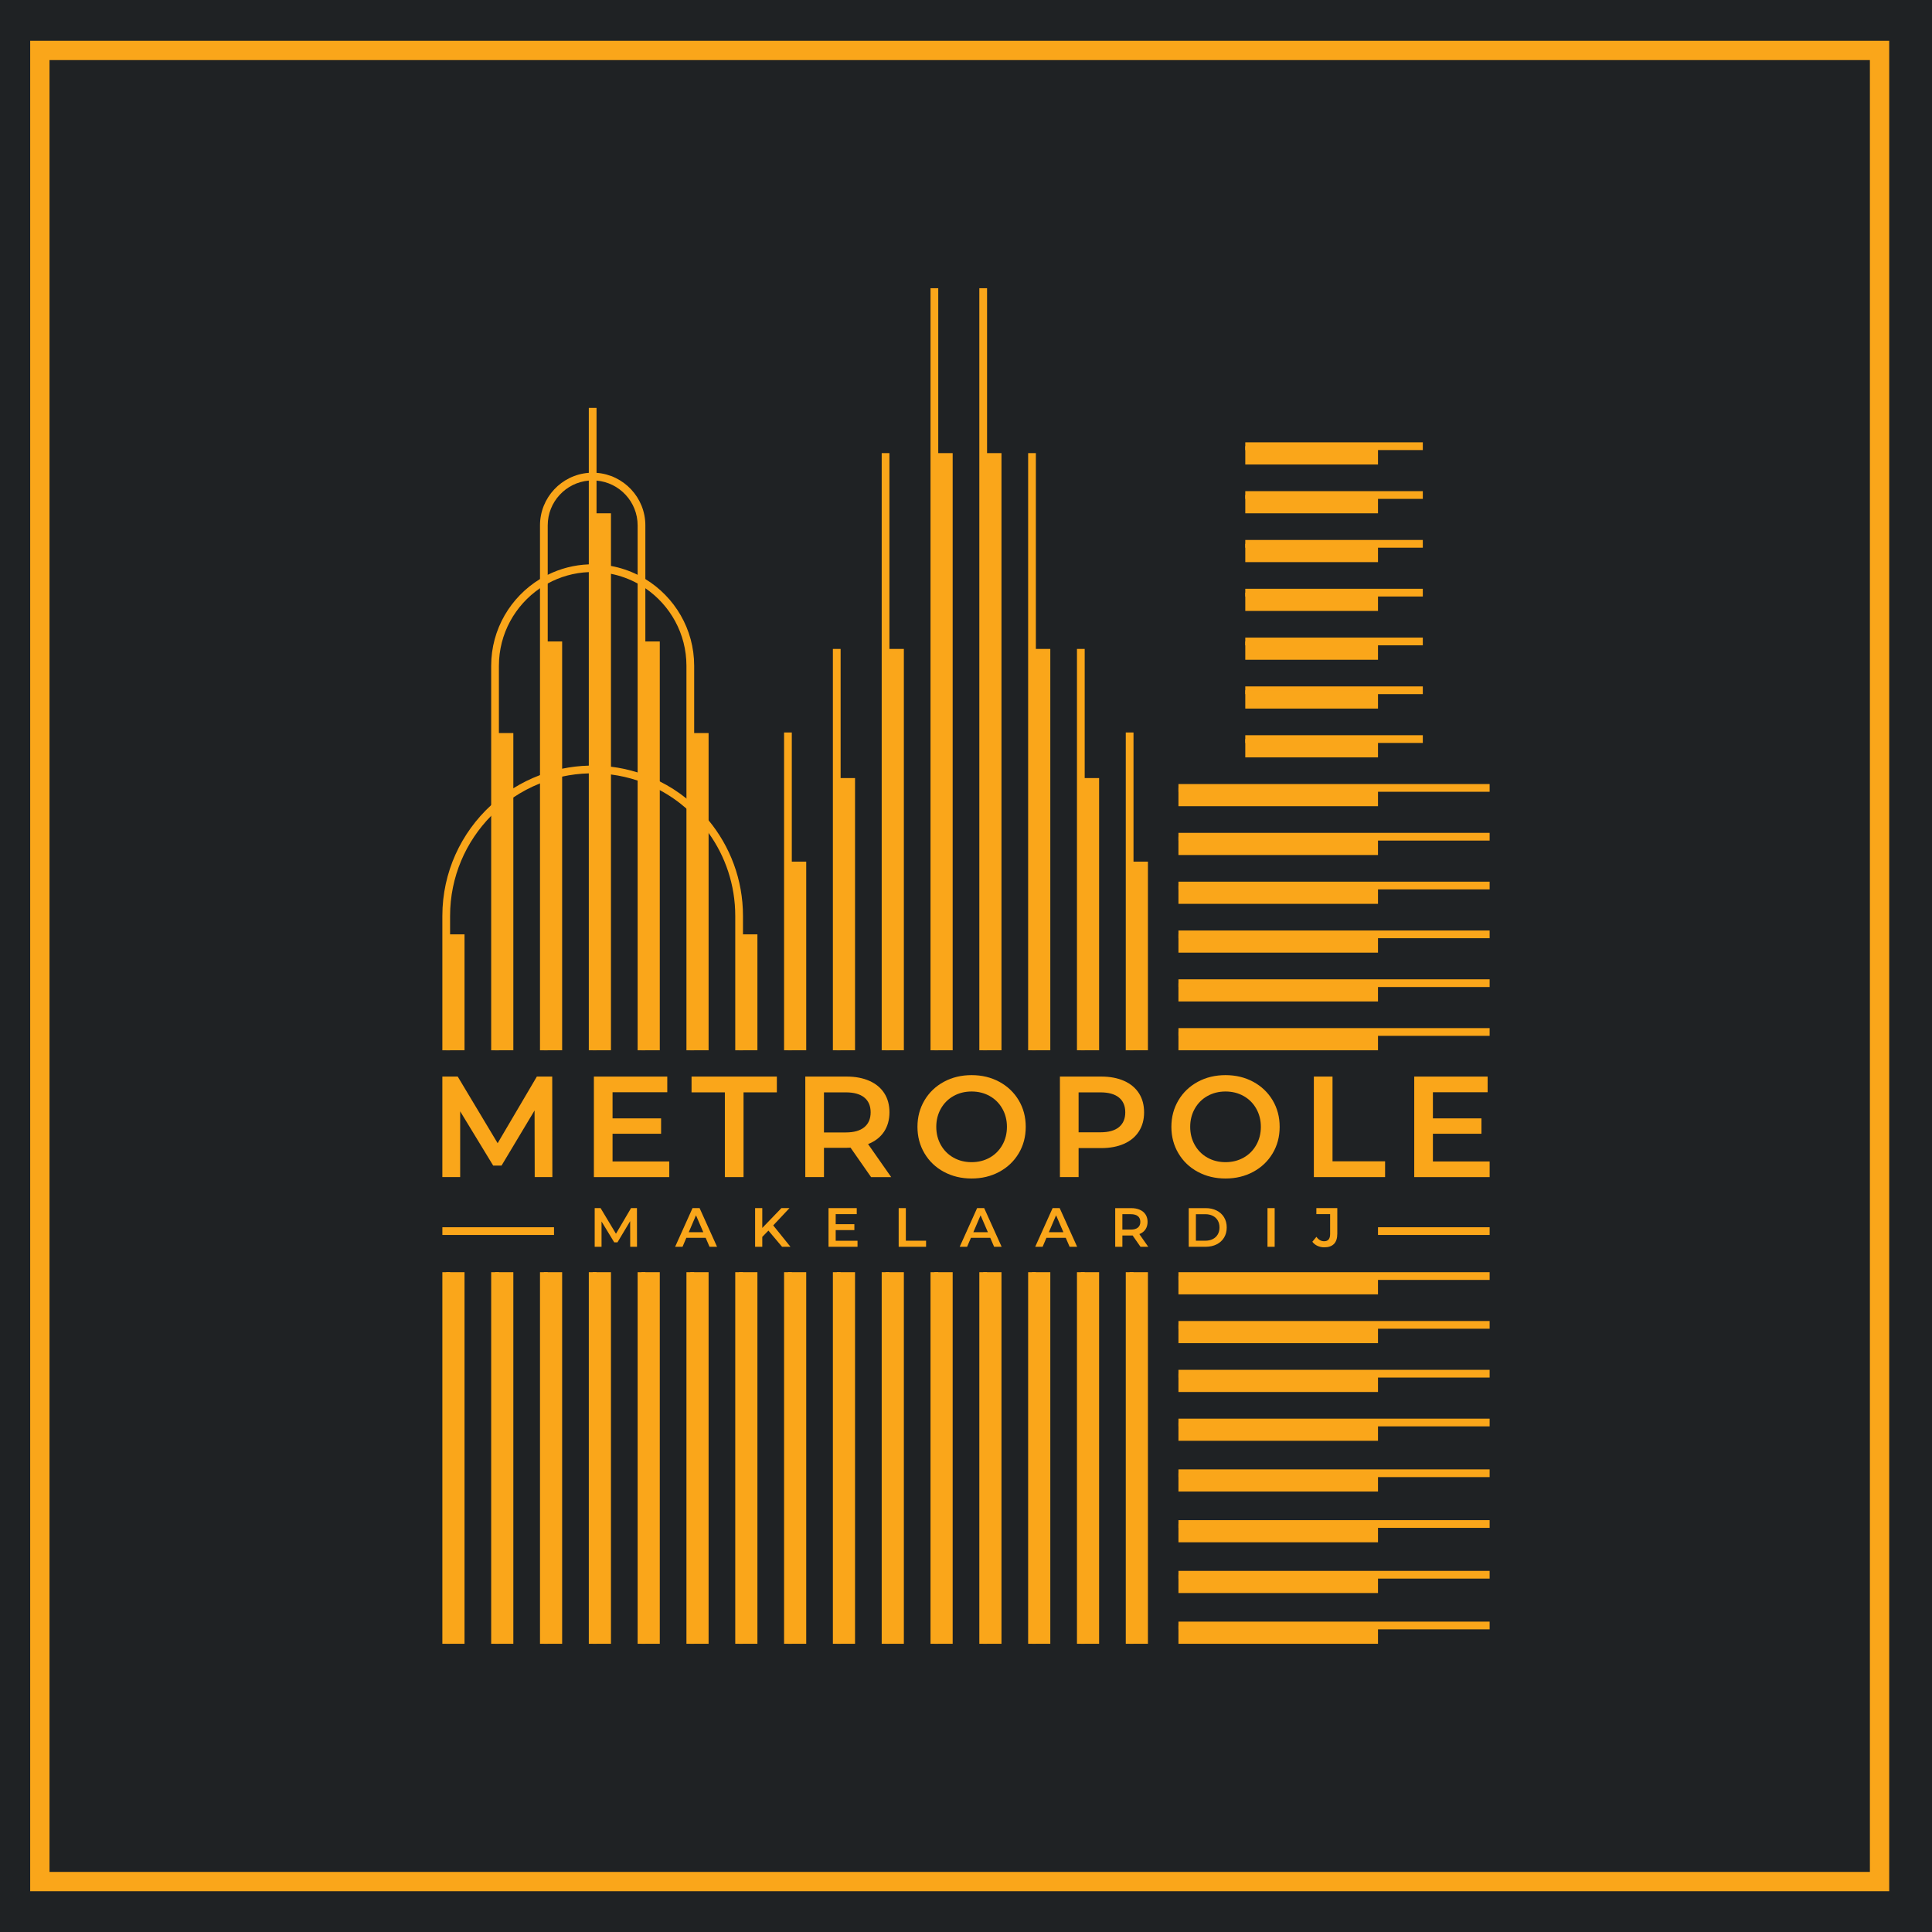 <?xml version="1.0" encoding="UTF-8"?>
<svg xmlns="http://www.w3.org/2000/svg" viewBox="0 0 2000 2000">
  <defs>
    <style>
      .cls-1 {
        fill: #faa61a;
      }

      .cls-2 {
        fill: #1f2224;
      }

      .cls-3 {
        fill: none;
        stroke: #faa61a;
        stroke-miterlimit: 10;
        stroke-width: 20px;
      }
    </style>
  </defs>
  <g id="background">
    <rect class="cls-2" x="0" width="2000" height="2000"/>
  </g>
  <g id="Layer_3" data-name="Layer 3">
    <g>
      <g>
        <g>
          <g>
            <g>
              <rect class="cls-1" x="963.27" y="1316.97" width="8" height="384.67"/>
              <rect class="cls-1" x="963.27" y="298.36" width="8" height="788.88"/>
            </g>
            <g>
              <rect class="cls-1" x="967.27" y="1316.97" width="18.93" height="384.67"/>
              <rect class="cls-1" x="967.27" y="469.07" width="18.93" height="618.17"/>
            </g>
          </g>
          <g>
            <g>
              <rect class="cls-1" x="1013.8" y="1316.97" width="8" height="384.67"/>
              <rect class="cls-1" x="1013.8" y="298.36" width="8" height="788.88"/>
            </g>
            <g>
              <rect class="cls-1" x="1017.8" y="1316.97" width="18.93" height="384.67"/>
              <rect class="cls-1" x="1017.8" y="469.07" width="18.93" height="618.17"/>
            </g>
          </g>
          <g>
            <g>
              <rect class="cls-1" x="912.73" y="1316.97" width="8" height="384.67"/>
              <rect class="cls-1" x="912.73" y="469.07" width="8" height="618.17"/>
            </g>
            <g>
              <rect class="cls-1" x="916.73" y="1316.97" width="18.94" height="384.67"/>
              <rect class="cls-1" x="916.73" y="671.76" width="18.94" height="415.48"/>
            </g>
          </g>
          <g>
            <g>
              <rect class="cls-1" x="1064.33" y="1316.97" width="8" height="384.67"/>
              <rect class="cls-1" x="1064.33" y="469.07" width="8" height="618.17"/>
            </g>
            <g>
              <rect class="cls-1" x="1068.33" y="1316.97" width="18.94" height="384.67"/>
              <rect class="cls-1" x="1068.33" y="671.76" width="18.94" height="415.48"/>
            </g>
          </g>
          <g>
            <g>
              <rect class="cls-1" x="862.2" y="1316.97" width="8" height="384.67"/>
              <rect class="cls-1" x="862.2" y="671.76" width="8" height="415.48"/>
            </g>
            <g>
              <rect class="cls-1" x="866.2" y="1316.97" width="18.93" height="384.67"/>
              <rect class="cls-1" x="866.2" y="805.46" width="18.93" height="281.78"/>
            </g>
          </g>
          <g>
            <g>
              <rect class="cls-1" x="811.67" y="1316.97" width="8" height="384.67"/>
              <rect class="cls-1" x="811.67" y="758.26" width="8" height="328.98"/>
            </g>
            <g>
              <rect class="cls-1" x="815.67" y="1316.97" width="18.93" height="384.67"/>
              <rect class="cls-1" x="815.67" y="891.95" width="18.93" height="195.29"/>
            </g>
          </g>
          <g>
            <g>
              <rect class="cls-1" x="1114.87" y="1316.97" width="8" height="384.67"/>
              <rect class="cls-1" x="1114.87" y="671.76" width="8" height="415.48"/>
            </g>
            <g>
              <rect class="cls-1" x="1118.87" y="1316.97" width="18.93" height="384.67"/>
              <rect class="cls-1" x="1118.87" y="805.46" width="18.93" height="281.78"/>
            </g>
          </g>
          <g>
            <g>
              <rect class="cls-1" x="1165.4" y="1316.97" width="8" height="384.67"/>
              <rect class="cls-1" x="1165.4" y="758.26" width="8" height="328.98"/>
            </g>
            <g>
              <rect class="cls-1" x="1169.4" y="1316.97" width="18.93" height="384.67"/>
              <rect class="cls-1" x="1169.4" y="891.95" width="18.93" height="195.29"/>
            </g>
          </g>
        </g>
        <g>
          <g>
            <rect class="cls-1" x="1219.93" y="1468.57" width="322.13" height="8"/>
            <rect class="cls-1" x="1313.75" y="1378.75" width="18.94" height="206.57" transform="translate(2805.25 158.82) rotate(90)"/>
          </g>
          <g>
            <rect class="cls-1" x="1219.93" y="1521.1" width="322.13" height="8"/>
            <rect class="cls-1" x="1313.75" y="1431.29" width="18.94" height="206.57" transform="translate(2857.79 211.35) rotate(90)"/>
          </g>
          <g>
            <rect class="cls-1" x="1219.93" y="1573.64" width="322.13" height="8"/>
            <rect class="cls-1" x="1313.75" y="1483.82" width="18.94" height="206.57" transform="translate(2910.32 263.89) rotate(90)"/>
          </g>
          <g>
            <rect class="cls-1" x="1219.93" y="1626.17" width="322.13" height="8"/>
            <rect class="cls-1" x="1313.75" y="1536.35" width="18.94" height="206.57" transform="translate(2962.85 316.42) rotate(90)"/>
          </g>
          <g>
            <rect class="cls-1" x="1219.93" y="1678.7" width="322.13" height="8"/>
            <rect class="cls-1" x="1313.75" y="1588.89" width="18.94" height="206.57" transform="translate(3015.39 368.95) rotate(90)"/>
          </g>
          <g>
            <rect class="cls-1" x="1219.93" y="1418.04" width="322.13" height="8"/>
            <rect class="cls-1" x="1313.75" y="1328.22" width="18.94" height="206.57" transform="translate(2754.72 108.29) rotate(90)"/>
          </g>
          <g>
            <rect class="cls-1" x="1219.93" y="1367.5" width="322.13" height="8"/>
            <rect class="cls-1" x="1313.75" y="1277.69" width="18.94" height="206.57" transform="translate(2704.19 57.75) rotate(90)"/>
          </g>
          <g>
            <rect class="cls-1" x="1219.93" y="1316.97" width="322.13" height="8"/>
            <rect class="cls-1" x="1313.75" y="1227.16" width="18.94" height="206.57" transform="translate(2653.65 7.22) rotate(90)"/>
          </g>
          <g>
            <rect class="cls-1" x="1219.93" y="1064.3" width="322.13" height="8"/>
            <rect class="cls-1" x="1313.75" y="974.49" width="18.94" height="206.57" transform="translate(2400.99 -245.44) rotate(90)"/>
          </g>
          <g>
            <rect class="cls-1" x="1219.93" y="1013.77" width="322.13" height="8"/>
            <rect class="cls-1" x="1313.75" y="923.96" width="18.94" height="206.57" transform="translate(2350.45 -295.98) rotate(90)"/>
          </g>
          <g>
            <rect class="cls-1" x="1219.93" y="963.24" width="322.13" height="8"/>
            <rect class="cls-1" x="1313.75" y="873.42" width="18.94" height="206.57" transform="translate(2299.92 -346.51) rotate(90)"/>
          </g>
          <g>
            <rect class="cls-1" x="1219.93" y="912.7" width="322.13" height="8"/>
            <rect class="cls-1" x="1313.75" y="822.89" width="18.94" height="206.57" transform="translate(2249.39 -397.04) rotate(90)"/>
          </g>
          <g>
            <rect class="cls-1" x="1219.93" y="862.17" width="322.13" height="8"/>
            <rect class="cls-1" x="1313.75" y="772.36" width="18.94" height="206.57" transform="translate(2198.85 -447.58) rotate(90)"/>
          </g>
          <g>
            <rect class="cls-1" x="1219.93" y="811.64" width="322.13" height="8"/>
            <rect class="cls-1" x="1313.75" y="721.82" width="18.94" height="206.57" transform="translate(2148.32 -498.11) rotate(90)"/>
          </g>
          <g>
            <rect class="cls-1" x="1289.11" y="761.1" width="183.78" height="8"/>
            <rect class="cls-1" x="1348.34" y="705.88" width="18.94" height="137.39" transform="translate(2132.38 -583.23) rotate(90)"/>
          </g>
          <g>
            <rect class="cls-1" x="1289.11" y="710.57" width="183.78" height="8"/>
            <rect class="cls-1" x="1348.34" y="655.34" width="18.94" height="137.39" transform="translate(2081.84 -633.77) rotate(90)"/>
          </g>
          <g>
            <rect class="cls-1" x="1289.11" y="660.04" width="183.78" height="8"/>
            <rect class="cls-1" x="1348.34" y="604.81" width="18.94" height="137.39" transform="translate(2031.31 -684.3) rotate(90)"/>
          </g>
          <g>
            <rect class="cls-1" x="1289.11" y="609.5" width="183.78" height="8"/>
            <rect class="cls-1" x="1348.34" y="554.28" width="18.94" height="137.39" transform="translate(1980.78 -734.83) rotate(90)"/>
          </g>
          <g>
            <rect class="cls-1" x="1289.11" y="558.97" width="183.78" height="8"/>
            <rect class="cls-1" x="1348.34" y="503.74" width="18.94" height="137.39" transform="translate(1930.24 -785.37) rotate(90)"/>
          </g>
          <g>
            <rect class="cls-1" x="1289.11" y="508.44" width="183.78" height="8"/>
            <rect class="cls-1" x="1348.34" y="453.21" width="18.94" height="137.39" transform="translate(1879.71 -835.9) rotate(90)"/>
          </g>
          <g>
            <rect class="cls-1" x="1289.11" y="457.91" width="183.78" height="8"/>
            <rect class="cls-1" x="1348.34" y="402.68" width="18.94" height="137.39" transform="translate(1829.18 -886.43) rotate(90)"/>
          </g>
        </g>
        <g>
          <rect class="cls-1" x="714.6" y="1316.97" width="18.93" height="384.67"/>
          <rect class="cls-1" x="714.6" y="758.86" width="18.93" height="328.38"/>
        </g>
        <g>
          <g>
            <rect class="cls-1" x="609.53" y="1316.97" width="8" height="384.67"/>
            <rect class="cls-1" x="609.53" y="422.24" width="8" height="665"/>
          </g>
          <g>
            <rect class="cls-1" x="613.53" y="1316.97" width="18.94" height="384.67"/>
            <rect class="cls-1" x="613.53" y="531.37" width="18.94" height="555.87"/>
          </g>
        </g>
        <g>
          <g>
            <rect class="cls-1" x="664.07" y="1316.97" width="18.93" height="384.67"/>
            <rect class="cls-1" x="664.07" y="664.04" width="18.93" height="423.2"/>
          </g>
          <g>
            <rect class="cls-1" x="559" y="1316.97" width="8" height="384.67"/>
            <rect class="cls-1" x="660.07" y="1316.97" width="8" height="384.67"/>
            <path class="cls-1" d="M668.07,543.87v543.37h-8V543.87c0-24.31-18.75-44.34-42.54-46.36-1.32-.12-2.65-.18-4-.18s-2.68,.06-4,.18c-23.79,2.02-42.53,22.05-42.53,46.36v543.37h-8V543.87c0-28.72,22.32-52.34,50.53-54.39,1.32-.1,2.66-.15,4-.15s2.68,.05,4,.15c28.21,2.05,50.54,25.67,50.54,54.39Z"/>
          </g>
          <g>
            <rect class="cls-1" x="563" y="1316.97" width="18.93" height="384.67"/>
            <rect class="cls-1" x="563" y="664.04" width="18.93" height="423.2"/>
          </g>
        </g>
        <g>
          <rect class="cls-1" x="508.47" y="1316.97" width="8" height="384.67"/>
          <rect class="cls-1" x="710.6" y="1316.97" width="8" height="384.67"/>
          <path class="cls-1" d="M718.6,689.22v398.02h-8v-398.02c0-33.32-16.88-62.77-42.53-80.26-2.58-1.76-5.25-3.4-8-4.91-8.51-4.67-17.79-8.1-27.6-10.04-4.86-.97-9.85-1.57-14.94-1.77-1.33-.06-2.66-.09-4-.09s-2.67,.03-4,.09c-15.36,.62-29.81,4.83-42.53,11.81-2.75,1.51-5.42,3.15-8,4.91-25.65,17.49-42.53,46.94-42.53,80.26v398.02h-8v-398.02c0-37.98,20.26-71.32,50.53-89.78,2.6-1.58,5.26-3.06,8-4.4,12.9-6.42,27.31-10.24,42.53-10.81,1.33-.05,2.66-.08,4-.08s2.67,.03,4,.08c5.08,.19,10.07,.74,14.94,1.63,9.73,1.78,19,4.9,27.6,9.18,2.74,1.35,5.41,2.82,8,4.4,30.28,18.47,50.53,51.81,50.53,89.78Z"/>
        </g>
        <g>
          <rect class="cls-1" x="512.47" y="1316.97" width="18.93" height="384.67"/>
          <rect class="cls-1" x="512.47" y="758.86" width="18.93" height="328.38"/>
        </g>
        <g>
          <g>
            <rect class="cls-1" x="765.13" y="1316.97" width="18.94" height="384.67"/>
            <rect class="cls-1" x="765.13" y="967.24" width="18.94" height="120"/>
          </g>
          <g>
            <g>
              <rect class="cls-1" x="457.93" y="1316.97" width="8" height="384.67"/>
              <rect class="cls-1" x="761.13" y="1316.97" width="8" height="384.67"/>
              <path class="cls-1" d="M769.13,948.13v139.11h-8v-139.11c0-31.99-10.23-61.64-27.6-85.85-4.51-6.29-9.5-12.21-14.93-17.71-1.31-1.33-2.64-2.63-4-3.91-1.31-1.23-2.64-2.44-4-3.62-8.41-7.37-17.67-13.79-27.6-19.11-4.82-2.58-9.81-4.91-14.93-6.95-1.33-.53-2.66-1.04-4-1.54-1.33-.48-2.66-.94-4-1.39-8.86-2.95-18.09-5.09-27.6-6.31-4.91-.63-9.89-1.02-14.94-1.15-1.33-.04-2.66-.06-4-.06s-2.67,.02-4,.06c-9.45,.25-18.68,1.39-27.6,3.35-5.08,1.11-10.06,2.48-14.93,4.11-1.34,.44-2.67,.91-4,1.39-1.34,.49-2.67,1-4,1.54-9.75,3.88-18.99,8.78-27.6,14.56-5.22,3.52-10.21,7.35-14.93,11.49-1.36,1.18-2.69,2.39-4,3.62-1.36,1.28-2.69,2.58-4,3.91-26.3,26.67-42.54,63.26-42.54,103.57v139.11h-8v-139.11c0-45.34,19.49-86.21,50.54-114.67,1.31-1.21,2.65-2.39,4-3.55,1.31-1.13,2.65-2.23,4-3.31,4.75-3.81,9.74-7.34,14.93-10.58,8.67-5.41,17.91-9.99,27.6-13.63,1.33-.5,2.66-.98,4-1.44,1.33-.45,2.66-.89,4-1.31,4.87-1.54,9.86-2.83,14.93-3.88,8.94-1.86,18.17-2.94,27.6-3.18,1.33-.03,2.66-.05,4-.05s2.67,.02,4,.05c5.04,.13,10.03,.5,14.94,1.1,9.49,1.15,18.72,3.17,27.6,5.96,1.34,.42,2.68,.86,4,1.32,1.34,.46,2.68,.94,4,1.43,5.11,1.92,10.09,4.1,14.93,6.53,9.84,4.92,19.08,10.86,27.6,17.68,1.35,1.08,2.69,2.19,4,3.32,1.36,1.15,2.69,2.34,4,3.55,5.34,4.88,10.33,10.14,14.93,15.72,22.23,26.91,35.6,61.39,35.6,98.94Z"/>
            </g>
            <g>
              <rect class="cls-1" x="461.93" y="1316.97" width="18.94" height="384.67"/>
              <rect class="cls-1" x="461.93" y="967.24" width="18.94" height="120"/>
            </g>
          </g>
        </g>
      </g>
      <g>
        <g>
          <path class="cls-1" d="M652.39,1290.67l-.06-26.53-13.15,21.96h-3.32l-13.15-21.62v26.19h-7.09v-40.03h6.12l15.9,26.53,15.61-26.53h6.12l.06,40.03h-7.03Z"/>
          <path class="cls-1" d="M730.5,1281.4h-20.01l-3.94,9.26h-7.66l18.01-40.03h7.32l18.07,40.03h-7.78l-4-9.26Zm-2.46-5.83l-7.55-17.5-7.49,17.5h15.04Z"/>
          <path class="cls-1" d="M795.46,1273.91l-6.35,6.52v10.24h-7.43v-40.03h7.43v20.53l19.79-20.53h8.35l-16.81,17.9,17.84,22.13h-8.69l-14.12-16.76Z"/>
          <path class="cls-1" d="M887.7,1284.43v6.23h-30.02v-40.03h29.22v6.23h-21.79v10.41h19.33v6.12h-19.33v11.04h22.59Z"/>
          <path class="cls-1" d="M930.3,1250.64h7.43v33.74h20.93v6.29h-28.36v-40.03Z"/>
          <path class="cls-1" d="M1025.11,1281.4h-20.01l-3.95,9.26h-7.66l18.01-40.03h7.32l18.07,40.03h-7.78l-4-9.26Zm-2.46-5.83l-7.55-17.5-7.49,17.5h15.04Z"/>
          <path class="cls-1" d="M1103.27,1281.4h-20.01l-3.95,9.26h-7.66l18.01-40.03h7.32l18.07,40.03h-7.78l-4-9.26Zm-2.46-5.83l-7.55-17.5-7.49,17.5h15.04Z"/>
          <path class="cls-1" d="M1180.64,1290.67l-8.18-11.72c-.34,.04-.86,.06-1.54,.06h-9.03v11.67h-7.43v-40.03h16.47c3.47,0,6.49,.57,9.06,1.72,2.57,1.14,4.55,2.78,5.92,4.92,1.37,2.14,2.06,4.67,2.06,7.61s-.73,5.6-2.2,7.78c-1.47,2.17-3.57,3.79-6.32,4.86l9.21,13.15h-8.01Zm-2.69-31.68c-1.68-1.37-4.14-2.06-7.38-2.06h-8.69v15.95h8.69c3.24,0,5.7-.7,7.38-2.09s2.52-3.36,2.52-5.92-.84-4.52-2.52-5.89Z"/>
          <path class="cls-1" d="M1230.56,1250.64h17.5c4.27,0,8.06,.83,11.38,2.49,3.32,1.66,5.89,4,7.72,7.03,1.83,3.03,2.74,6.53,2.74,10.49s-.91,7.46-2.74,10.49c-1.83,3.03-4.4,5.38-7.72,7.03-3.32,1.66-7.11,2.49-11.38,2.49h-17.5v-40.03Zm17.15,33.74c2.94,0,5.52-.56,7.75-1.69,2.23-1.12,3.95-2.73,5.15-4.8,1.2-2.08,1.8-4.49,1.8-7.23s-.6-5.16-1.8-7.23c-1.2-2.08-2.92-3.68-5.15-4.8-2.23-1.12-4.81-1.69-7.75-1.69h-9.72v27.45h9.72Z"/>
          <path class="cls-1" d="M1312.1,1250.64h7.43v40.03h-7.43v-40.03Z"/>
          <path class="cls-1" d="M1363.82,1289.72c-2.15-1.01-3.92-2.43-5.29-4.26l4.23-5.09c2.21,3.05,4.86,4.57,7.95,4.57,4.15,0,6.23-2.46,6.23-7.38v-20.7h-14.24v-6.23h21.67v26.53c0,4.69-1.14,8.21-3.43,10.55s-5.64,3.52-10.06,3.52c-2.56,0-4.91-.51-7.06-1.52Z"/>
        </g>
        <g>
          <path class="cls-1" d="M553.53,1218.53l-.15-68.99-34.2,57.09h-8.62l-34.2-56.2v68.09h-18.44v-104.07h15.91l41.33,68.99,40.59-68.99h15.91l.15,104.07h-18.29Z"/>
          <path class="cls-1" d="M692.84,1202.33v16.21h-78.05v-104.07h75.97v16.21h-56.65v27.06h50.25v15.91h-50.25v28.69h58.73Z"/>
          <path class="cls-1" d="M750.38,1130.81h-34.49v-16.35h88.31v16.35h-34.49v87.72h-19.33v-87.72Z"/>
          <path class="cls-1" d="M901.73,1218.53l-21.26-30.48c-.89,.1-2.23,.15-4.01,.15h-23.49v30.33h-19.33v-104.07h42.82c9.02,0,16.87,1.49,23.57,4.46s11.82,7.24,15.39,12.79c3.57,5.55,5.35,12.14,5.35,19.77s-1.91,14.57-5.72,20.22c-3.82,5.65-9.29,9.86-16.43,12.64l23.94,34.2h-20.81Zm-6.99-82.37c-4.36-3.57-10.76-5.35-19.18-5.35h-22.6v41.48h22.6c8.42,0,14.82-1.81,19.18-5.43,4.36-3.62,6.54-8.75,6.54-15.39s-2.18-11.75-6.54-15.31Z"/>
          <path class="cls-1" d="M977.1,1213.1c-8.53-4.61-15.22-11-20.07-19.18-4.86-8.18-7.28-17.32-7.28-27.43s2.43-19.25,7.28-27.43c4.86-8.18,11.55-14.57,20.07-19.18,8.52-4.61,18.09-6.91,28.69-6.91s20.17,2.3,28.69,6.91c8.52,4.61,15.21,10.98,20.07,19.1,4.85,8.13,7.29,17.3,7.29,27.5s-2.43,19.38-7.29,27.5c-4.86,8.13-11.55,14.5-20.07,19.1-8.53,4.61-18.09,6.91-28.69,6.91s-20.17-2.3-28.69-6.91Zm47.43-14.72c5.55-3.12,9.91-7.48,13.08-13.08,3.17-5.6,4.76-11.87,4.76-18.81s-1.59-13.21-4.76-18.81c-3.17-5.6-7.53-9.96-13.08-13.08-5.55-3.12-11.8-4.68-18.73-4.68s-13.18,1.56-18.73,4.68c-5.55,3.12-9.91,7.48-13.08,13.08-3.17,5.6-4.76,11.87-4.76,18.81s1.58,13.21,4.76,18.81c3.17,5.6,7.53,9.96,13.08,13.08,5.55,3.12,11.79,4.68,18.73,4.68s13.18-1.56,18.73-4.68Z"/>
          <path class="cls-1" d="M1163.62,1118.92c6.69,2.97,11.82,7.24,15.39,12.79,3.57,5.55,5.35,12.14,5.35,19.77s-1.78,14.1-5.35,19.7c-3.57,5.6-8.7,9.89-15.39,12.86-6.69,2.97-14.55,4.46-23.57,4.46h-23.49v30.03h-19.33v-104.07h42.82c9.02,0,16.87,1.49,23.57,4.46Zm-5.28,47.87c4.36-3.57,6.54-8.67,6.54-15.31s-2.18-11.75-6.54-15.31c-4.36-3.57-10.76-5.35-19.18-5.35h-22.6v41.33h22.6c8.42,0,14.82-1.78,19.18-5.35Z"/>
          <path class="cls-1" d="M1239.96,1213.1c-8.53-4.61-15.22-11-20.07-19.18-4.86-8.18-7.28-17.32-7.28-27.43s2.43-19.25,7.28-27.43c4.86-8.18,11.55-14.57,20.07-19.18,8.52-4.61,18.09-6.91,28.69-6.91s20.17,2.3,28.69,6.91c8.52,4.61,15.21,10.98,20.07,19.1,4.85,8.13,7.29,17.3,7.29,27.5s-2.43,19.38-7.29,27.5c-4.86,8.13-11.55,14.5-20.07,19.1-8.53,4.61-18.09,6.91-28.69,6.91s-20.17-2.3-28.69-6.91Zm47.43-14.72c5.55-3.12,9.91-7.48,13.08-13.08,3.17-5.6,4.76-11.87,4.76-18.81s-1.59-13.21-4.76-18.81c-3.17-5.6-7.53-9.96-13.08-13.08-5.55-3.12-11.8-4.68-18.73-4.68s-13.18,1.56-18.73,4.68c-5.55,3.12-9.91,7.48-13.08,13.08-3.17,5.6-4.76,11.87-4.76,18.81s1.58,13.21,4.76,18.81c3.17,5.6,7.53,9.96,13.08,13.08,5.55,3.12,11.79,4.68,18.73,4.68s13.18-1.56,18.73-4.68Z"/>
          <path class="cls-1" d="M1360.09,1114.46h19.33v87.72h54.42v16.35h-73.74v-104.07Z"/>
          <path class="cls-1" d="M1542.07,1202.33v16.21h-78.05v-104.07h75.97v16.21h-56.65v27.06h50.25v15.91h-50.25v28.69h58.73Z"/>
        </g>
      </g>
      <rect class="cls-1" x="1426.5" y="1270.44" width="115.57" height="8"/>
      <rect class="cls-1" x="457.94" y="1270.44" width="115.57" height="8"/>
    </g>
    <rect class="cls-3" x="41.25" y="52.2" width="1904.46" height="1895.6"/>
  </g>
</svg>